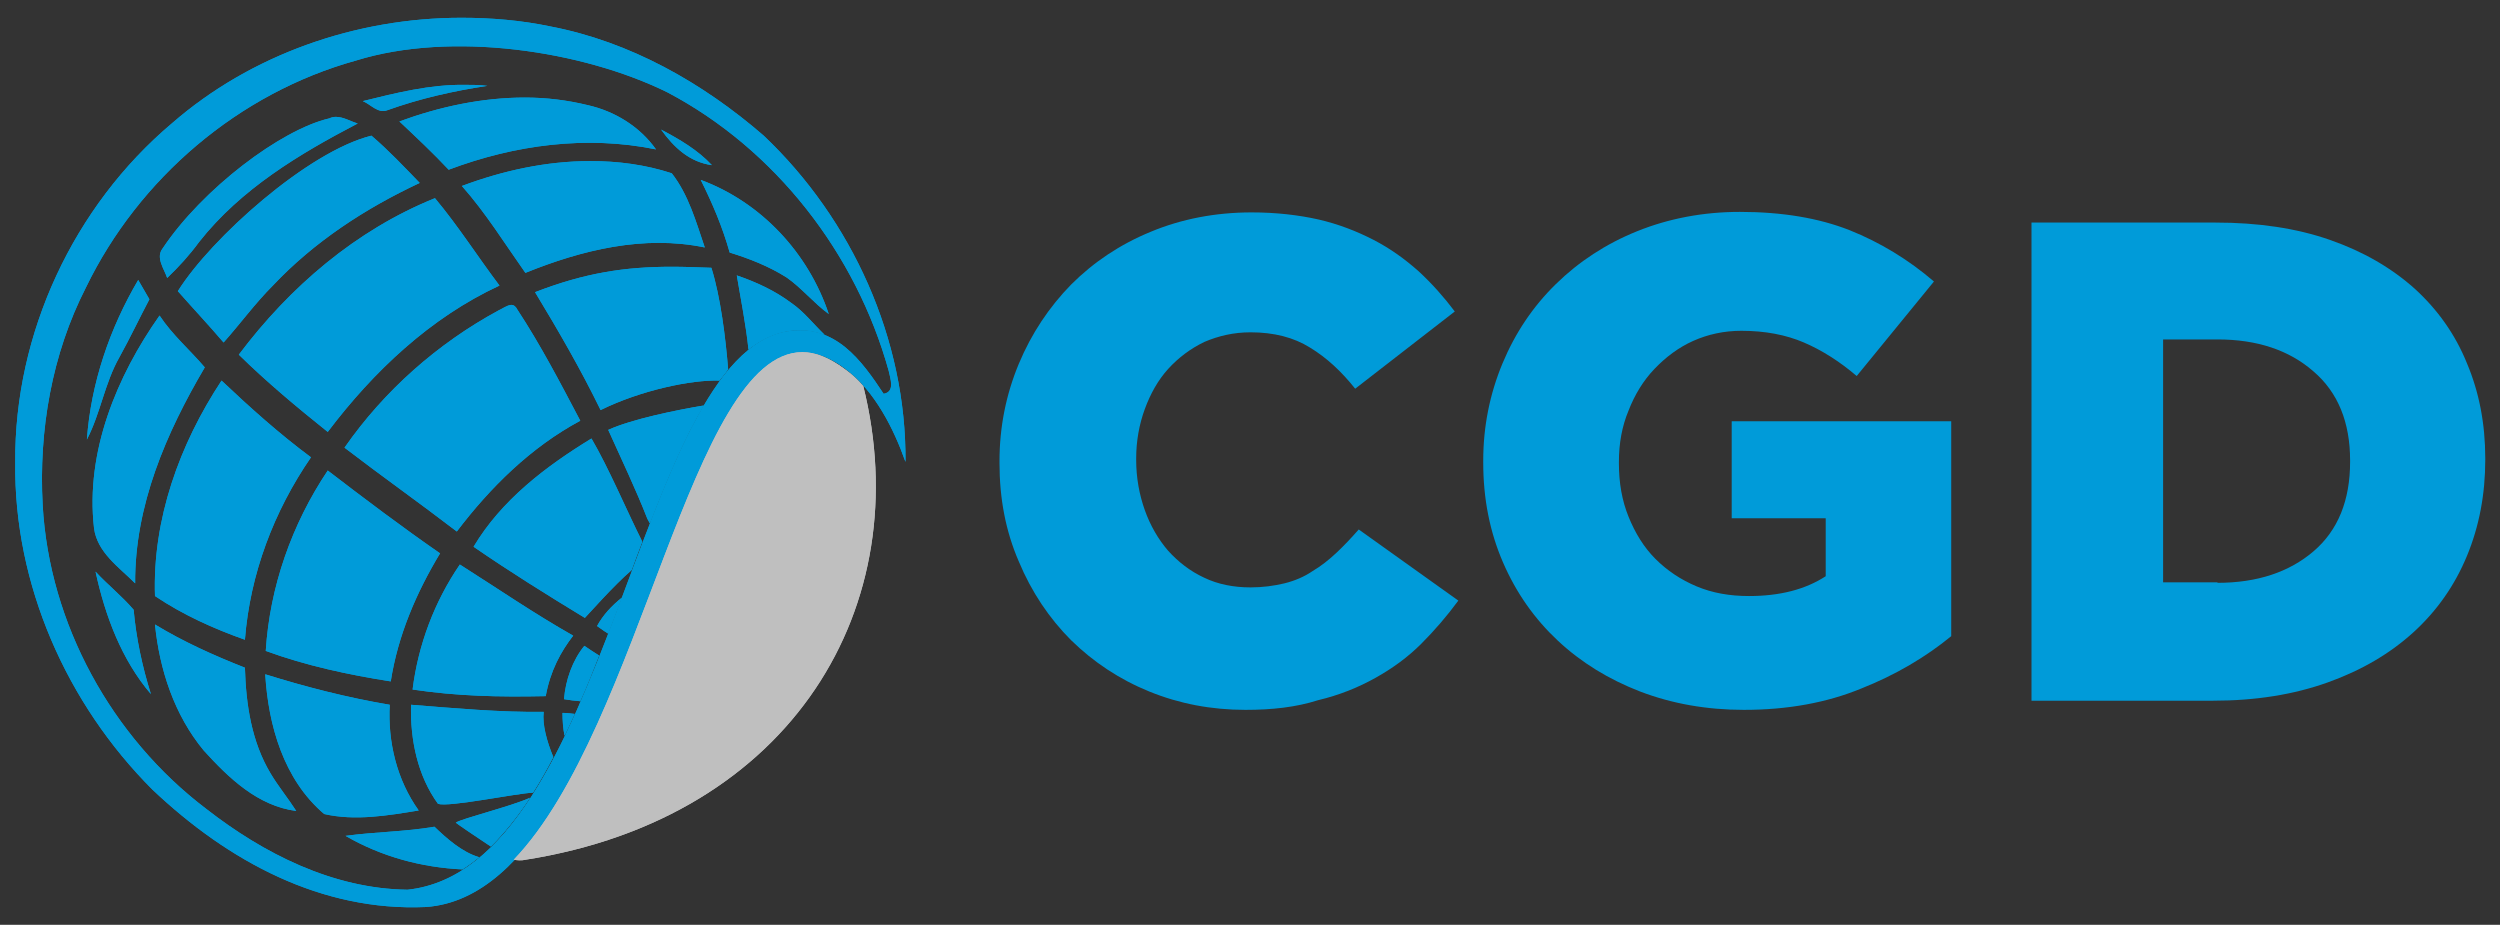 <?xml version="1.0" encoding="utf-8"?>
<!-- Generator: Adobe Illustrator 25.2.3, SVG Export Plug-In . SVG Version: 6.00 Build 0)  -->
<svg version="1.1" xmlns="http://www.w3.org/2000/svg" xmlns:xlink="http://www.w3.org/1999/xlink" x="0px" y="0px"
	 viewBox="0 0 492 182" style="enable-background:new 0 0 492 182;" xml:space="preserve">
<rect x="0" y="0" width="492" height="182" fill="#333333" stroke="none"/>
<style type="text/css">
	.st0{fill:#009BD9;}
	.st1{fill:#FFFFFF;}
	.st2{clip-path:url(#SVGID_2_);}
	.st3{clip-path:url(#SVGID_4_);fill:#BFBFBF;}
	.st4{clip-path:url(#SVGID_6_);fill:#009BD9;}
	.st5{fill-rule:evenodd;clip-rule:evenodd;fill:#FFFFFF;}
</style>
<g id="Camada_1">
	<g>
		<g>
			<g>
				<g>
					<path class="st0" d="M128.4,110c-0.3,0.2-0.7,0.4-1,0.6"/>
					<path class="st1" d="M127.7,111.1l-0.6-1.1c0.3-0.2,0.7-0.4,1-0.6l0.6,1.1C128.4,110.7,128,110.9,127.7,111.1z"/>
				</g>
				<g>
					<defs>
						<path id="SVGID_1_" d="M40.6,159.2C22,145.1,9.7,122.8,8.4,99.4c-0.8-14.7,1.8-29.7,8.5-42.8C27.3,35.1,47,18.3,70.1,11.9
							c18.7-5.8,44.5-2,61.3,6.3c21.2,11.2,37.1,31.7,43.5,54.8c0.3,1.5,1.3,4.1-1,4.5c-4.3-6.5-9.5-13.8-18.9-12.3
							c-30,4.9-34.8,105.6-74.8,109.9C65.5,174.9,51.9,168,40.6,159.2 M33.8,24.3C14.5,40.6,2.8,65.6,3,91
							c-0.3,24,10.1,47.5,27,64.4c15,14.2,33.3,24,53.8,23.1c43-3,49.2-131,82.6-105.9c5.8,4.4,9.5,11.8,11.8,18.3
							c0.2-24.1-10.5-47.7-27.9-64.2C138.3,16.3,124,8.2,108.3,5.2C102.6,4,96.7,3.5,90.8,3.5C70.1,3.5,49.4,10.7,33.8,24.3"/>
					</defs>
					<use xlink:href="#SVGID_1_"  style="overflow:visible;fill:#009BD9;"/>
					<clipPath id="SVGID_2_">
						<use xlink:href="#SVGID_1_"  style="overflow:visible;"/>
					</clipPath>
					<g class="st2">
						
							<rect x="-17.2" y="-16.2" transform="matrix(0.259 -0.966 0.966 0.259 -21.253 155.102)" class="st0" width="215.3" height="215.2"/>
					</g>
				</g>
			</g>
		</g>
		<g>
			<defs>
				<path id="SVGID_3_" d="M101.1,169.2c0.7,0.1,1.5,0.2,2.3,0c52.7-8.3,77.2-50.2,66.5-93.2c-1.1-1.3-2.3-2.4-3.7-3.4
					c-3-2.2-5.7-3.3-8.3-3.3C136,69.4,126.3,142.9,101.1,169.2"/>
			</defs>
			<use xlink:href="#SVGID_3_"  style="overflow:visible;fill:#BFBFBF;"/>
			<clipPath id="SVGID_4_">
				<use xlink:href="#SVGID_3_"  style="overflow:visible;"/>
			</clipPath>
			<rect x="101.1" y="69.3" class="st3" width="79.5" height="100"/>
		</g>
		<g>
			<defs>
				<path id="SVGID_5_" d="M68,164.5c7.1,4.1,14.9,6.2,23,6.6c1.1-0.7,2.2-1.5,3.3-2.4c-3.4-1-6.4-3.7-8.8-6
					C79.7,163.7,73.8,163.7,68,164.5 M89.7,161.9c0.2,0.2,4.3,3,6.9,4.7c2.7-2.7,5.3-5.9,7.7-9.6C100.6,158.7,90.8,161.1,89.7,161.9
					 M111.1,144.8c0.7-1.4,1.3-2.8,2-4.3c-0.8-0.1-1.6-0.2-2.4-0.2C110.7,141.8,110.8,143.3,111.1,144.8 M86.2,158.2
					c2.2,0.7,15.5-2.1,18.7-2.2c1.4-2.2,2.7-4.5,4-7c-1.3-3.1-2.2-6.5-1.9-8.9c-8.5,0.1-17.3-0.7-26.1-1.4
					C80.7,145.6,82.2,152.7,86.2,158.2 M63.8,160.2c6.1,1.4,12.5,0.3,18.6-0.7c-4.3-6-6.1-13.5-5.7-20.8c-8.3-1.4-16.5-3.5-24.5-6
					C52.8,142.7,55.8,153.4,63.8,160.2 M111,137.6c1.1,0.2,2.1,0.3,3.2,0.4c1.3-2.9,2.5-5.9,3.7-9c-1-0.6-2-1.3-2.9-1.9
					C112.7,129.9,111.3,133.8,111,137.6 M40.1,147.7c4.9,5.4,10.6,10.9,18.2,11.9c-1.6-2.5-3.5-4.8-5-7.3
					c-3.8-6.3-4.9-13.7-5.1-20.9c-6.1-2.4-12.1-5.1-17.7-8.5C31.4,131.8,34.3,140.7,40.1,147.7 M117.5,123.2
					c1.1,0.8,1.7,1.2,2.2,1.5c0.9-2.4,1.8-4.7,2.7-7.1C120.4,119.2,118.7,121,117.5,123.2 M29.7,136.6c-1.7-5.4-2.9-11-3.4-16.6
					c-2.3-2.7-5.1-4.9-7.5-7.5C20.7,121.2,23.9,129.8,29.7,136.6 M81.2,135.7c8.7,1.3,16.9,1.5,26.2,1.3c0.9-5,3-8.8,5.4-11.9
					c-7.6-4.3-14.9-9.3-22.3-14C85.5,118.4,82.3,126.9,81.2,135.7 M52.3,128.1c7.9,2.9,16.3,4.7,24.6,6c1.4-9,5-17.4,9.7-25.2
					c-7.5-5.2-14.8-10.7-22.1-16.3C57.4,103.2,53.1,115.5,52.3,128.1 M93.2,107.6c7.1,4.9,14.5,9.5,21.9,14c0.7-0.7,5.5-6.2,9.2-9.4
					c0.7-1.9,1.4-3.8,2.1-5.6c-3.2-6.4-6.6-14.5-10-20.3C107.4,91.8,98.7,98.4,93.2,107.6 M119.7,84.6c2.6,5.8,5.4,11.6,7.7,17.5
					c0.2,0.3,0.3,0.6,0.5,0.9c3.4-8.7,6.8-16.8,10.6-23.2C133.1,80.7,124.3,82.5,119.7,84.6 M30.5,117.3c5.5,3.7,11.5,6.4,17.7,8.6
					c1-12.9,5.7-25.3,13-35.9c-6.2-4.6-12-9.8-17.6-15.1C35.3,87.5,30,102.2,30.5,117.3 M18.5,103.9c0.6,4.8,4.9,7.7,8.1,10.9
					c-0.1-15.3,6.1-29.6,13.7-42.5c-2.9-3.4-6.4-6.4-8.9-10.2C23,74,16.8,88.9,18.5,103.9 M98.1,61.1c-12,6.5-22.5,15.8-30.3,27
					c7.3,5.6,14.8,10.9,22.1,16.5c6.6-8.7,14.6-16.6,24.3-21.8c-3.9-7.4-7.8-14.9-12.4-21.9c-0.3-0.6-0.7-0.9-1.2-0.9
					C99.7,60.1,98.8,60.8,98.1,61.1 M17.1,86.5c2.7-5.2,3.5-11.1,6.4-16.2c2.1-3.8,3.9-7.6,5.9-11.4c-0.5-0.9-1.6-2.8-2.2-3.8
					C21.6,64.6,17.9,75.4,17.1,86.5 M147.3,68.8c2.4-1.9,4.9-3.1,7.6-3.6c2.8-0.5,5.2-0.1,7.4,0.7c-2.2-2.1-4.1-4.6-6.6-6.3
					c-3.2-2.4-6.9-4.1-10.7-5.4C145.8,59,146.8,63.9,147.3,68.8 M105.3,57.5c4.6,7.6,9,15.2,12.9,23.2c7.9-3.9,17.9-6,23.4-5.8
					c0.6-0.8,1.2-1.5,1.7-2.2c-0.5-6.2-1.5-14.3-3.3-20c-2.8-0.1-5.3-0.2-7.8-0.2C123,52.5,115.1,53.7,105.3,57.5 M47,69.8
					c5.5,5.4,11.5,10.4,17.5,15.2c9-11.9,20.2-22.5,33.8-28.8c-4.3-5.7-8.1-11.7-12.7-17.2C70,45.3,57,56.5,47,69.8 M143.6,49.7
					c3.9,1.2,7.7,2.7,11.2,4.9c3,2.1,5.3,5,8.3,7.2c-4-12-13.3-22-25.2-26.4C140.2,40,142.2,44.7,143.6,49.7 M90.9,36.6
					c4.7,5.3,8.4,11.3,12.5,17.1c11.1-4.5,23.3-7.5,35.3-5c-1.7-5-3.2-10.4-6.5-14.6c-5.2-1.7-10.6-2.4-16-2.4
					C107.5,31.7,98.9,33.6,90.9,36.6 M35,57.3c3,3.4,6.1,6.7,9,10.1c3.3-3.7,6.2-7.7,9.7-11.2c8.1-8.6,18.2-15.2,28.9-20.2
					c-3.1-3.2-6.1-6.4-9.5-9.3C60.6,29.8,41.5,46.9,35,57.3 M140.1,32.5c-2.8-3-6.4-5.1-10-7C132.6,29,135.7,31.9,140.1,32.5
					 M64.8,23.3C55.3,25.5,39.8,37.2,32,48.9c-1.4,1.8,0.3,4,0.9,5.8c2.3-2.2,4.4-4.5,6.3-7.1c8.2-10.4,19.7-17.3,31.2-23.3
					C69,23.9,67.6,23,66.1,23C65.7,23,65.2,23.1,64.8,23.3 M78.6,23.9c3.3,3.1,6.6,6.2,9.7,9.5c13-4.9,27.1-6.8,40.8-4
					c-3.2-4.5-8.1-7.5-13.4-8.7c-4.1-1-8.2-1.5-12.4-1.5C94.9,19.2,86.5,21,78.6,23.9 M71.4,19.9c1.5,0.6,3,2.5,4.8,1.8
					c6.4-2.3,13-3.8,19.7-4.8c-1.5-0.2-3-0.2-4.4-0.2C84.6,16.6,77.9,18.3,71.4,19.9"/>
			</defs>
			<use xlink:href="#SVGID_5_"  style="overflow:visible;fill:#009BD9;"/>
			<clipPath id="SVGID_6_">
				<use xlink:href="#SVGID_5_"  style="overflow:visible;"/>
			</clipPath>
			<rect x="16.8" y="16.6" class="st4" width="146.3" height="154.5"/>
		</g>
		<g>
			<path class="st0" d="M245.1,139.7c-6.7,0-13-1.2-18.9-3.6c-5.9-2.4-11-5.8-15.4-10.1c-4.3-4.3-7.8-9.5-10.3-15.5
				c-2.6-6-3.8-12.4-3.8-19.4v-0.3c0-6.8,1.3-13.2,3.8-19.2c2.5-6,6-11.2,10.3-15.6c4.4-4.4,9.6-7.9,15.7-10.4
				c6-2.5,12.7-3.8,19.8-3.8c4.8,0,9.2,0.5,13.2,1.4c3.9,0.9,7.5,2.3,10.8,4c3.3,1.7,6.2,3.8,8.9,6.2c2.6,2.4,5,5.1,7.1,7.9
				l-19.6,15.2c-2.7-3.4-5.6-6.1-8.9-8.1c-3.2-2-7.1-3-11.7-3c-3.3,0-6.3,0.7-9.1,1.9c-2.7,1.3-5.1,3.1-7.1,5.3
				c-2,2.2-3.5,4.9-4.6,7.9c-1.1,3-1.7,6.3-1.7,9.7v0.3c0,3.5,0.6,6.8,1.7,9.9c1.1,3.1,2.7,5.8,4.6,8c2,2.2,4.3,4,7.1,5.3
				c2.7,1.3,5.8,1.9,9.1,1.9c2.4,0,4.6-0.3,6.7-0.8c2-0.5,3.9-1.3,5.5-2.4c1.7-1,3.2-2.2,4.7-3.6c1.5-1.4,2.9-2.9,4.4-4.6l19.6,14
				c-2.2,3-4.7,5.9-7.3,8.5c-2.6,2.6-5.6,4.8-9,6.7c-3.4,1.9-7.1,3.4-11.3,4.4C255,139.2,250.3,139.7,245.1,139.7z"/>
			<path class="st0" d="M343.2,139.7c-7.3,0-14.1-1.2-20.4-3.6c-6.2-2.4-11.6-5.7-16.2-10c-4.6-4.3-8.2-9.4-10.8-15.4
				c-2.6-6-3.9-12.5-3.9-19.7v-0.3c0-6.8,1.3-13.2,3.8-19.2c2.5-6,6-11.2,10.5-15.6c4.5-4.4,9.8-7.9,16-10.4
				c6.2-2.5,13-3.8,20.2-3.8c8.3,0,15.5,1.2,21.6,3.6c6,2.4,11.6,5.8,16.6,10.1L365.4,74c-3.4-2.9-6.9-5.1-10.4-6.6
				c-3.5-1.5-7.6-2.3-12.3-2.3c-3.4,0-6.6,0.7-9.5,2c-2.9,1.3-5.4,3.2-7.6,5.5c-2.2,2.3-3.9,5.1-5.1,8.2c-1.3,3.1-1.9,6.5-1.9,10.1
				v0.3c0,3.8,0.6,7.3,1.9,10.5c1.3,3.2,3,6,5.3,8.3c2.3,2.3,5,4.1,8.1,5.4c3.1,1.3,6.5,1.9,10.3,1.9c6.1,0,11.1-1.3,15.1-3.9V102
				h-18.5V82.9H384v42.3c-5,4.1-10.9,7.6-17.7,10.3C359.5,138.3,351.8,139.7,343.2,139.7z"/>
			<path class="st0" d="M399.7,43.8H436c8.4,0,15.9,1.1,22.5,3.4c6.6,2.3,12.1,5.5,16.7,9.6c4.5,4.1,8,9,10.3,14.7
				c2.4,5.7,3.6,11.9,3.6,18.7v0.3c0,6.8-1.2,13.1-3.6,18.9c-2.4,5.8-5.9,10.8-10.5,15c-4.6,4.2-10.2,7.5-16.9,9.9
				c-6.7,2.4-14.2,3.6-22.6,3.6h-35.7V43.8z M436.4,114.7c7.8,0,14.1-2.1,18.9-6.2c4.8-4.1,7.2-10,7.2-17.6v-0.3
				c0-7.5-2.4-13.4-7.2-17.5c-4.8-4.2-11.1-6.3-18.9-6.3h-10.7v47.8H436.4z"/>
		</g>
	</g>
</g>
<g id="Camada_2">
</g>
</svg>

